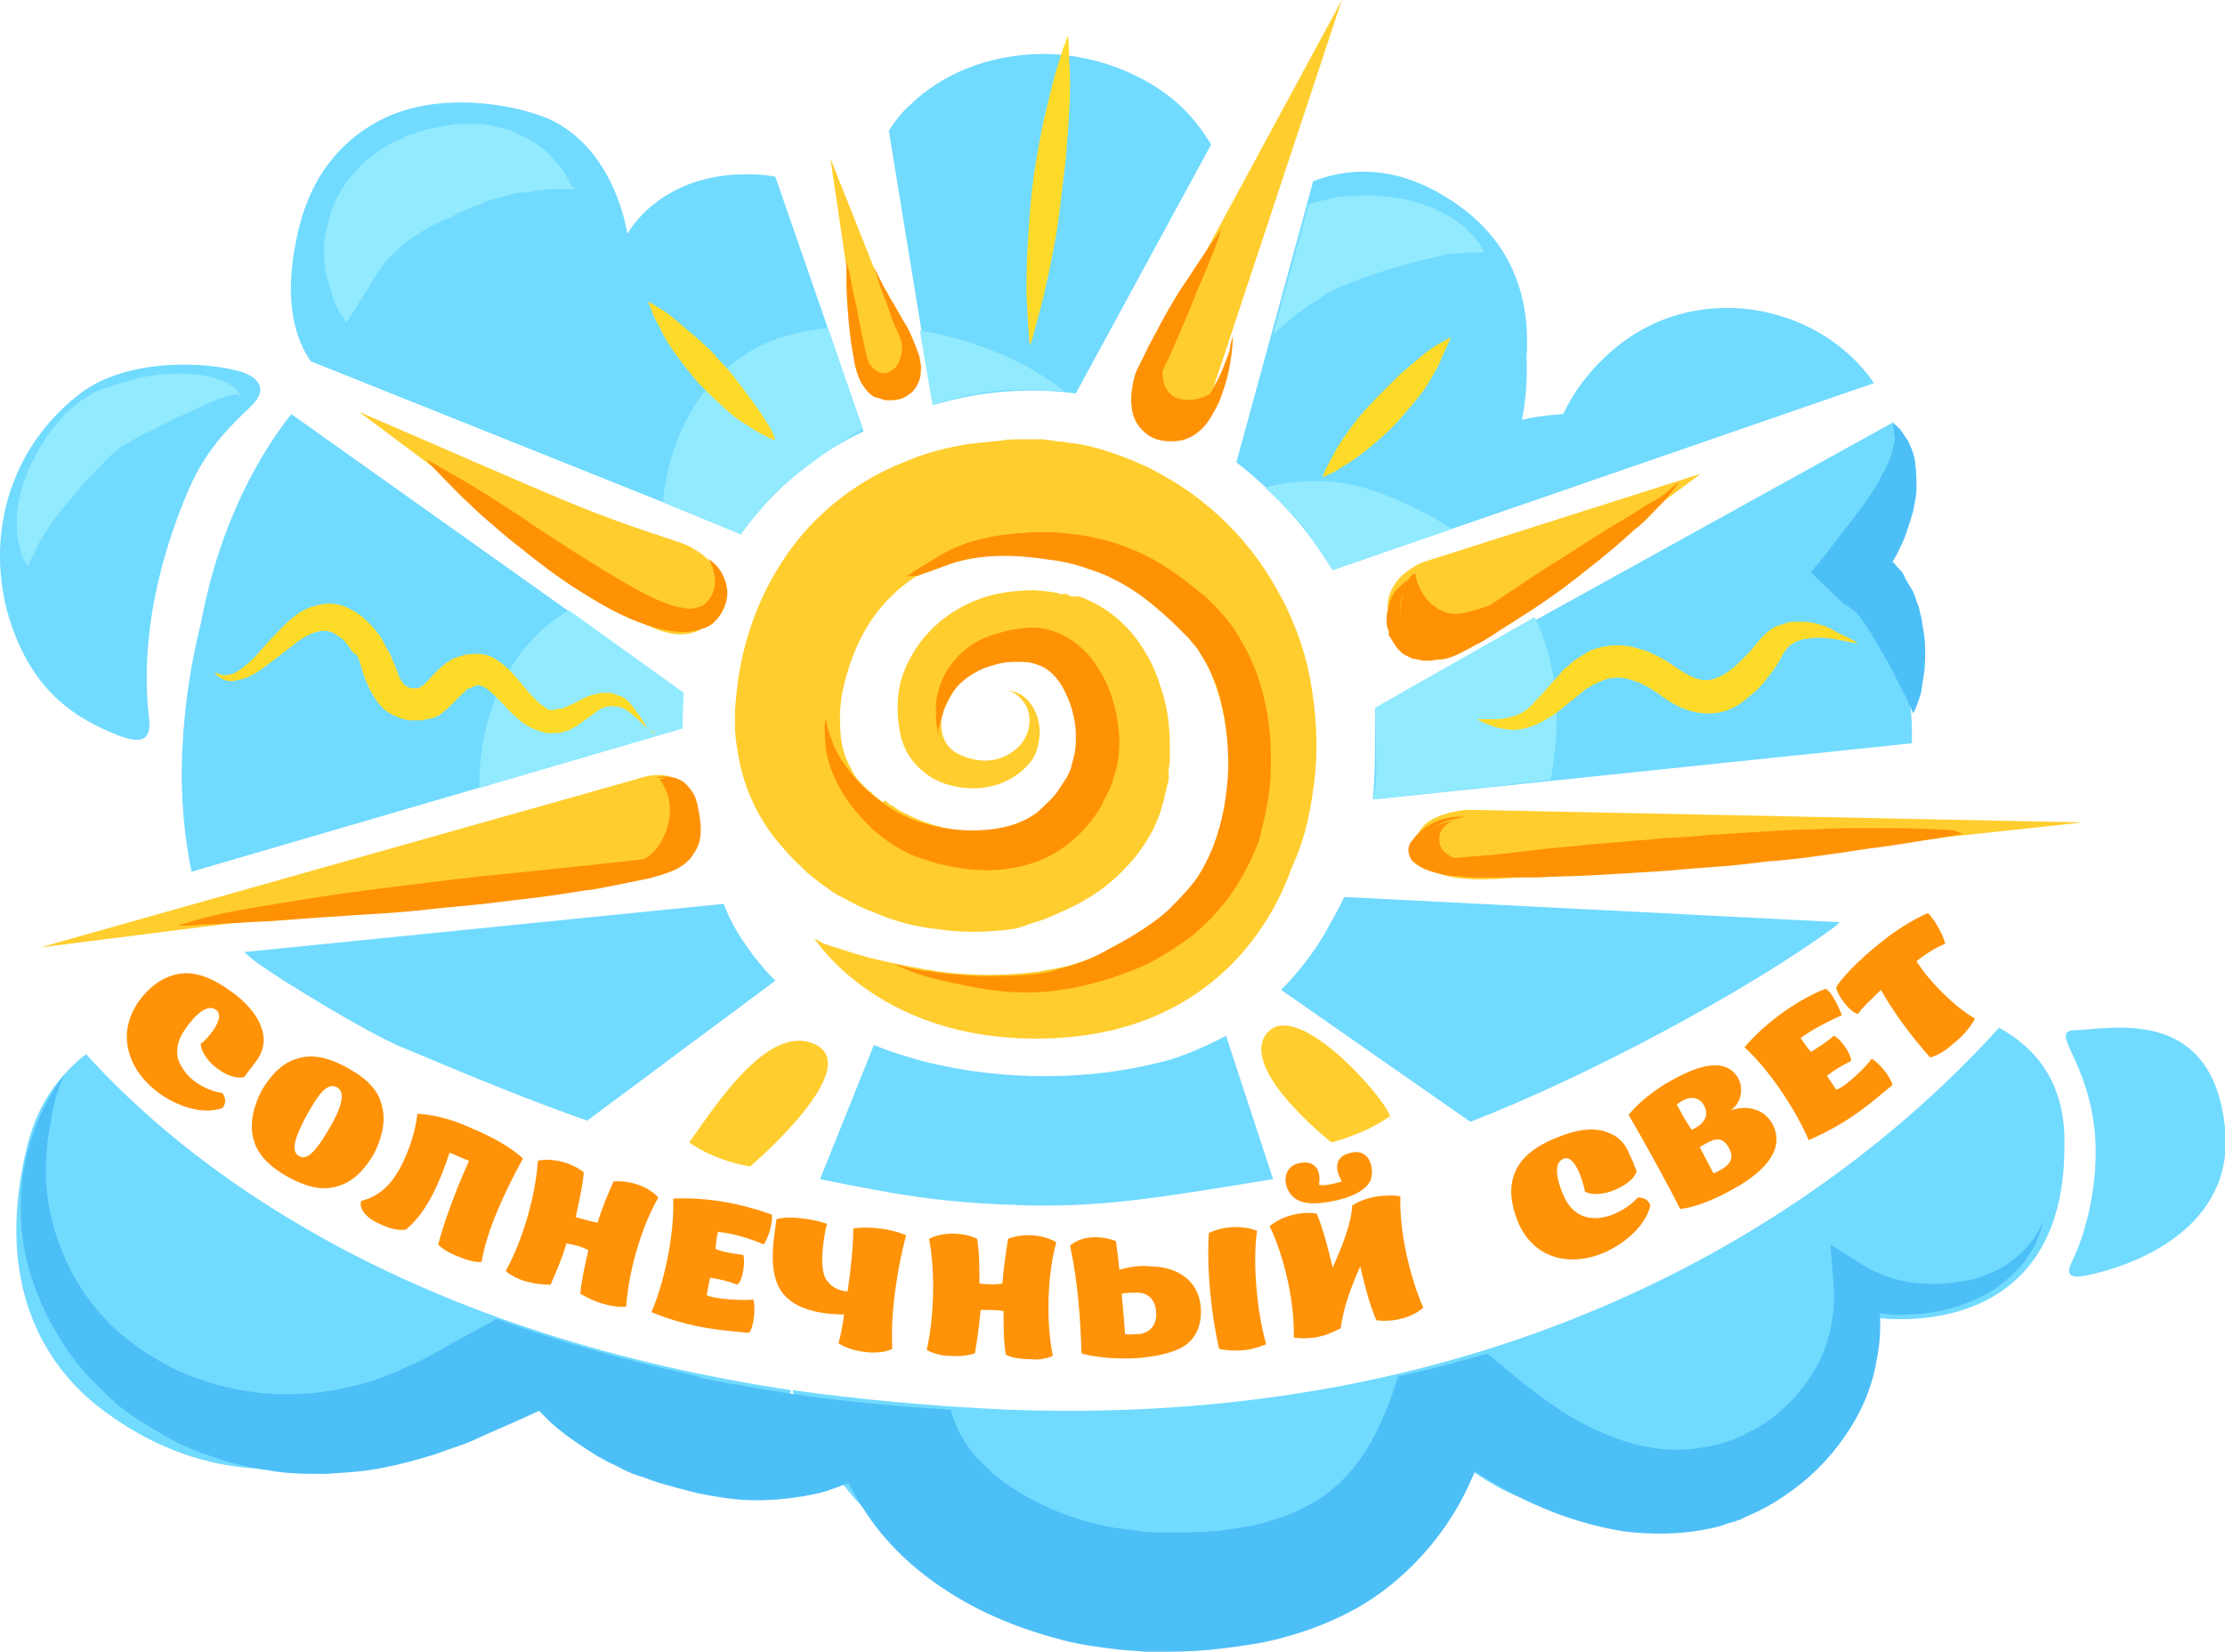 <svg id="Слой_1" xmlns="http://www.w3.org/2000/svg" viewBox="0 0 194 144"><style>.st0{fill:#FFCD2E;} .st1{fill:#71DAFF;} .st2{fill:#92EAFF;} .st3{fill:#FFDB29;} .st4{fill:#FF9204;} .st5{fill:#FF9206;} .st6{fill:#4DBFF7;}</style><path class="st0" d="M114.2 59c-.7-3.5-2.2-6.9-4.3-9.9-2.1-3-5-5.7-8.4-7.6-1.7-1-3.5-1.7-5.4-2.3-1-.3-1.9-.5-2.9-.6-.5-.1-1-.1-1.5-.2l-.8-.1H88.8c-.5 0-.9 0-1.4.1-1 .1-1.9.2-2.9.3-1.9.3-3.9.8-5.7 1.6-3.8 1.5-7.3 4.1-9.8 7.5-2.5 3.4-4 7.3-4.6 11.2-.3 2-.5 4.2-.1 6.4.3 2.2 1.1 4.4 2.3 6.3.6 1 1.3 1.8 2 2.6.4.4.7.8 1.1 1.1l.6.6c.2.2.5.4.6.5l.5.4.4.3.3.2c.4.3.8.6 1.3.8.9.5 1.8 1 2.7 1.3 1.8.8 3.7 1.3 5.6 1.5 1.9.3 3.8.3 5.8.1.3 0 .5-.1.8-.1l.5-.1.2-.1h.1l.3-.1.2-.1h.1l.2-.1.7-.2c.9-.3 1.7-.7 2.6-1.1 1.7-.8 3.4-1.9 4.8-3.4 1.4-1.4 2.6-3.2 3.2-5.1l.2-.7c.1-.2.1-.5.2-.8.1-.3.1-.6.2-.8l.1-.5v-.8l.1-.7v-1.3c0-1.8-.2-3.5-.8-5.2-.5-1.7-1.4-3.4-2.6-4.8-1.2-1.4-2.8-2.5-4.5-3.1h-.7l-.4-.2h-.1c-.2-.1-.1 0-.2 0h-.2l-.3-.1c-.2 0-.4-.1-.6-.1-.8-.1-1.6-.2-2.4-.1-3.2.1-6.1 1.4-8.1 3.5-1 1-1.8 2.3-2.3 3.6-.5 1.3-.6 2.7-.5 4 0 .3.1.6.1.9.1.3.1.7.2.9l.1.3c.1.2.1.4.2.5.1.3.3.6.5.9.8 1.1 1.8 1.8 2.9 2.2 2.1.7 4.1.5 5.6-.3.8-.4 1.4-.9 1.9-1.5s.7-1.3.8-2c.2-1.3-.2-2.4-.7-3.1-.5-.7-1.1-1-1.5-1.1-.4-.1-.6-.1-.6-.1s.2 0 .6.2c.3.2.8.6 1.1 1.2.3.6.4 1.6 0 2.5-.4.9-1.2 1.6-2.3 2-1.1.4-2.6.2-3.7-.4-.6-.3-1-.8-1.2-1.3-.2-.4-.3-1.3-.2-2.1.1-1.5.8-3 2.1-3.9 1.3-1 3.1-1.5 4.9-1.3.5 0 .9.1 1.3.2.1 0 .2.1.3.1l.2.1h.1s.1 0 0 0h.1c.1.1.3.1.4.2l.2.1c.7.4 1.3.9 1.8 1.6.9 1.3 1.4 3.5 1.2 5.7 0 .3-.1.6-.1.8l-.1.4v.1l-.1.3-.1.5c0 .2-.1.2-.1.3l-.1.3-.1.2c-.4.9-.9 1.6-1.7 2.2-.7.6-1.7 1.2-2.7 1.6-.5.2-1.1.4-1.7.6l-.5.1s-.1 0 0 0l-.3.1h-.5c-1.1.1-2.3 0-3.6-.3-1.2-.2-2.4-.6-3.5-1.1-.6-.3-1.1-.5-1.6-.9-.3-.1-.5-.3-.7-.5l-.2.1h-.1l-.1-.1-.5-.4c-.2-.1-.2-.2-.3-.3l-.3-.2-.6-.6c-.4-.4-.7-.8-.9-1.3-.5-.9-.8-1.8-.9-2.9-.1-1.1-.1-2.2.1-3.5.5-2.6 1.5-5.1 2.9-7 1.5-2 3.4-3.5 5.8-4.5 1.2-.5 2.4-.9 3.7-1.1.7-.1 1.3-.2 2-.3.3 0 .7 0 1-.1h.8c.1 0-.1 0 0 0h1.3c.2 0 .6.1.9.1l1.8.3c1.2.3 2.4.7 3.5 1.3 2.3 1.1 4.2 2.8 5.8 4.8 1.6 2 2.7 4.3 3.4 6.6.7 2.6 1 5.1 1 7.6-.1 4.9-2.2 9-5.5 11.7-.8.7-1.7 1.3-2.6 1.8-.9.5-1.9 1-2.8 1.3-1.1.4-1.9.7-2.9 1-1 .3-1.9.4-2.9.6-3.8.5-7.2.3-10-.2s-5-1-6.5-1.5c-1.2-.4-1.9-.6-2.2-.7-.6-.3-.9-.5-.9-.5s5.9 9.5 21.1 8.7c14.9-.8 19.5-11.9 20.5-14.8 1-2.1 1.6-4.5 1.9-6.9.5-3.2.3-6.6-.3-9.8z"/><path class="st1" d="M102.3 92.3c-6.9 2-14.9 2-21.9.2-1.4-.4-2.8-.8-4.2-1.4l-4.7 11.7c7.8 1.6 11.3 2.1 18.4 2.3 6.9.1 11.8-.8 21.1-2.3l-4.1-12.5c-1.5.8-3.1 1.5-4.6 2zM107.8 40.3c3.6 2.8 6.4 6.1 8.4 9.4l47.2-16.3c-4.8-7-15.8-9.2-23.1-2.6-2 1.8-3.2 3.6-4 5.3-1.6.1-2.8.3-3.6.5.3-1.5.5-3.4.4-5.4.3-4.3-.6-10.1-7-14-4.5-2.8-8.5-2.6-11.6-1.4l-6.7 24.5zM81.4 35.3c4.4-1.3 8.6-1.5 12.4-1l11.8-21.7c-.6-1-1.4-2.1-2.4-3.1-2.4-2.4-6.8-4.7-12-4.8-5.4 0-9.3 2-11.8 4.4-.8.7-1.4 1.5-1.9 2.3l3.9 23.9zM115.5 81.4c-1 1.7-2.3 3.4-3.8 4.9l16.5 11.5c10.6-4.1 24.2-11.5 31.5-16.8.3-.2.5-.4.7-.6l-43.2-2.2c-.5 1.1-1.1 2.1-1.7 3.2zM166.7 64.8c.1-4.4-.8-9.4-3.4-14.4.8-1.3 1.4-2.8 1.9-4.7.9-3.3.7-6.3-.1-8.9l-45.2 25v1.4c0 2.3 0 4.4-.2 6.5l47-4.9zM59.5 63.5c0-1.1 0-2.1.1-3.1L25.4 36.1c-2.6 3.3-6.2 9.2-7.9 18.3-.8 3.2-1.4 6.8-1.6 10.9-.2 4.2.2 7.8.8 10.7l42.8-12.5zM7.5 91.9c-2.3 1.8-4.2 4.3-5.1 7.9-2.8 11.2.8 18.5 6 22.7 17.9 14.1 36.4-3 36.4-3s2 6 12.1 7c8.7.9 11.7-4.5 12.1-5.3-34.6-5.2-53-19.9-61.5-29.3zM27.1 31.5l37.5 15c.5-.7 1.1-1.4 1.6-2.1 2.5-2.9 5.6-5.1 9.1-6.8l-7.7-22.2c-.6-.1-1.3-.2-2.1-.2-8-.2-10.8 5.2-10.8 5.2s-1-7.5-7-10.1c-2.9-1.2-9.4-2.4-14.4.1-4.9 2.5-6.7 6.8-7.4 10.2-1.3 5.9 0 9.2 1.2 10.9zM174.3 89.6c-11 12.2-38.3 35.1-86.4 33.3-6.7-.3-13-.9-18.8-1.7.5 1.6 6.4 20.1 30.6 19 20.1-.9 22.8-18.4 22.8-18.4s7 13.2 22.6 9.4c16.2-3.9 14.7-18.1 15-17.2.3.9 20 5.1 19.9-14.2.1-5.3-2.4-8.4-5.7-10.2zM34.8 91.2c6.9 2.9 11.8 4.9 16.4 6.5l16.4-12.2c-1-1-1.9-2.1-2.7-3.3-.7-1-1.3-2.1-1.8-3.4L21.3 83c.4.4.9.8 1.5 1.2 1.8 1.3 9 5.7 12 7z"/><path class="st2" d="M59.5 63.5l.1-3.1-10-7.2c-5.3 3.1-7.9 9.3-7.8 15.5l17.7-5.2zM92.8 34.1c-3.4-2.7-8-4.5-12.6-5.3l1.1 6.5s3.2-1.1 6.6-1.3c2 0 3.7 0 4.9.1zM64.6 46.6s1.9-2.8 4.7-5.1c2.8-2.3 5.9-4.1 5.9-4.1l-3-8.8c-1.1.1-2.1.3-3 .5-7 1.7-10.8 8-11.4 14.7l6.8 2.8zM120 67c0 2.1-.3 2.7-.3 2.7l15.5-1.7c1.1-5.9.4-10.5-1.4-14.2l-13.9 7.9c0 .1.1 3.2.1 5.3zM114.4 47l1.8 2.7 10.4-3.6c-2.2-1.4-4.5-2.5-6.8-3.3-3.1-1.1-6.4-1.1-9.5-.3 1.5 1.4 3.2 3.1 4.1 4.5z"/><path class="st1" d="M181.2 89.8c3.5-.2 11.7-1.8 12.8 8.5.9 8.6-7.6 12-12.1 12.9-1.5.3-1.8-.1-1.2-1.3 1.3-2.7 2.2-6.8 2-10.5-.2-3.5-1.3-6-2.2-7.9-.6-1.3-.6-1.7.7-1.7zM13 62.7c-.2-2-1.1-9.3 3.4-19.9 1.7-4 4.1-6 5.5-7.4 1.5-1.4.7-2.5-.9-3-3.1-.9-9.9-1.2-14 1.9-7.3 5.6-8.7 15-5.1 22.4 1.9 3.9 4.6 5.7 7.2 6.9 2.2 1 4.2 1.7 3.9-.9z"/><path class="st0" d="M117 0l-11.4 34.4s-1.4 4.8-4.9 3.2c-3.5-1.6-.8-6-.8-6L117 0zM148.3 41.3L124.1 49s-4.9 1.8-2.4 6.4c2.5 4.6 7.7-.1 7.7-.1l18.9-14zM72.4 13.8l7 17.6s.4 1.9-1.3 2.7c-1.7.8-2.8-.7-2.8-.7l-2.9-19.6zM31.3 35.9c19.2 8.3 19.2 8.5 28 11.4 2.4.8 5.3 3.6 2.8 6.7s-7-.3-7-.3L31.3 35.9zM3.5 82.6l52.1-14.7s4.5-1.8 5 3-4.2 5-4.2 5L3.5 82.6zM181.6 71.7L128 70.6s-5.8.3-4.2 4.1c1.3 3 8.4 1.7 10.8 1.6 6-.1 47-4.6 47-4.6z"/><path class="st3" d="M67.6 38.4s-.3-.1-.7-.3c-.4-.2-1-.5-1.7-1-.7-.4-1.4-.9-2.1-1.6-.7-.6-1.5-1.4-2.2-2.1-.7-.8-1.3-1.6-1.9-2.4-.6-.8-1.1-1.6-1.4-2.3-.4-.7-.7-1.3-.8-1.7-.2-.4-.3-.7-.3-.7s.3.1.7.4c.4.2 1 .6 1.6 1.1.6.5 1.3 1.1 2 1.7.4.3.7.7 1.1 1 .4.4.7.8 1 1.1.7.7 1.3 1.5 1.9 2.3.6.8 1.1 1.5 1.6 2.2.4.7.8 1.2 1 1.7l.2.6zM126.5 29.4s-.1.3-.3.7c-.2.4-.5 1.1-.8 1.8-.4.7-.8 1.5-1.4 2.3-.6.8-1.3 1.6-2 2.4-.7.8-1.5 1.5-2.2 2.1-.7.6-1.5 1.2-2.1 1.6-.7.4-1.2.8-1.7 1-.4.2-.7.3-.7.3s.1-.3.3-.7c.2-.4.5-1 .9-1.7s.9-1.4 1.5-2.2c.3-.4.6-.8.9-1.1.3-.4.7-.7 1-1.1l2.1-2.1c.7-.6 1.4-1.2 2-1.7.6-.5 1.2-.9 1.6-1.1.7-.4.9-.5.9-.5zM89.8 30.1s-.1-.4-.1-1.2c-.1-.8-.1-1.8-.2-3.1 0-1.3 0-2.8.1-4.4.1-1.6.2-3.3.4-5 .2-1.7.5-3.4.8-4.9.3-1.6.7-3 1-4.3.3-1.2.7-2.3.9-3 .3-.7.4-1.1.4-1.1s.1.4.1 1.2c0 .8.1 1.8.1 3.1s-.1 2.8-.2 4.3c-.1.8-.1 1.6-.2 2.4-.1.8-.2 1.7-.3 2.5-.2 1.7-.4 3.4-.7 4.9-.3 1.6-.6 3-.9 4.3-.3 1.2-.6 2.3-.8 3-.2.9-.4 1.3-.4 1.3zM162 56.1s-.6-.1-1.6-.3c-.5-.1-1.1-.2-1.8-.2-.3 0-.7 0-1 .1 0 0-.1 0 0 0H157.3l-.3.1-.3.1-.2.1c-.6.3-.9.7-1.4 1.7-.3.5-.6.9-1 1.4-.3.4-.7.9-1.2 1.3s-1 .9-1.6 1.2c-.7.4-1.5.6-2.3.6-1.7 0-3-.7-4.1-1.5-.4-.3-1-.7-1.4-.9l-.6-.3-.6-.2c-.9-.3-1.7-.3-2.5 0-.4.2-.8.3-1.2.6-.2.1-.4.2-.6.4-.2.2-.4.3-.6.5-.8.6-1.5 1.3-2.4 1.8-.8.5-1.7.9-2.6 1-.8.1-1.5-.1-2-.2-.5-.2-.9-.3-1.2-.5-.3-.1-.4-.2-.4-.2h1.6c.5 0 1.1-.1 1.7-.3.6-.2 1.2-.6 1.7-1.2.6-.6 1.2-1.3 1.9-2.1.2-.2.4-.4.5-.6.2-.2.5-.4.7-.6.4-.4 1-.7 1.6-1.1 1.3-.6 2.9-.7 4.2-.3.3.1.7.2 1 .3.3.2.7.3 1 .5.6.3 1 .6 1.6 1 .9.6 1.7 1 2.4 1s1.4-.3 2.2-.9c.4-.3.7-.6 1.1-1 .3-.3.7-.7 1-1.1.2-.2.3-.4.5-.6l.6-.6c.3-.2.5-.4.8-.5l.9-.3.4-.1h1c.5 0 .9.1 1.3.2.8.2 1.3.5 1.8.8 1.2.5 1.7.9 1.7.9zM57.2 63.9s-.2.1-.5-.2c-.3-.2-.7-.6-1.2-1.1-.5-.4-1.1-1-1.8-1-.2 0-.5-.1-.6 0h-.2c-.1 0-.2.1-.3.1-.3.1-.7.4-1.2.8-.5.3-1 .8-1.7 1.1l-.1.1h-.1-.1l-.2.1-.5.1c-.5 0-1 .1-1.4-.1-.9-.2-1.7-.7-2.2-1.2-.6-.5-1.1-1.1-1.6-1.6s-.9-.9-1.3-1.1c-.4-.2-.6-.2-1 0l-.2.1c.1 0-.2.1.1-.1l-.1.1h-.1l-.2.1-.1.1c0 .1-.1.1-.2.2l-.4.4-.4.4-.5.5c-.2.2-.4.3-.6.5-.2.2-.5.3-.8.4-.3.1-.6.1-.9.2h-1c-.2 0-.3 0-.5-.1-.3 0-.6-.2-.9-.3-1.2-.5-1.8-1.6-2.2-2.4-.4-.8-.6-1.5-.8-2.2-.1-.3-.2-.6-.4-.8h-.1s-.1-.1 0 0l-.1-.1-.3-.4c-.3-.5-.7-.9-1.1-1.1-.4-.3-.7-.4-1.2-.4-.8 0-1.9.6-2.7 1.3-.9.7-1.7 1.3-2.5 1.9-.8.6-1.6 1-2.3 1.1-.7.2-1.3 0-1.6-.3-.2-.1-.3-.2-.3-.3l-.1-.1s.2.1.5.2.8.1 1.4-.2c.5-.3 1.1-.8 1.7-1.4.6-.7 1.3-1.5 2.1-2.3.8-.8 1.8-1.9 3.6-2.2.9-.2 1.9 0 2.7.5.8.4 1.4 1 2 1.7l.3.4.1.1c.1.1.1.1.1.2l.2.3c.2.4.4.8.6 1.1.3.7.6 1.4.8 2 .3.6.5.8.8.9.1 0 .1.1.2.1H36.4h-.1.1c.1 0 .2 0 .2-.1.3-.1.6-.4 1.1-1l.5-.5c.2-.2.5-.4.7-.6l.2-.1.1-.1.2-.1.1-.1h.1c.3-.1.1 0 .2-.1l.4-.1c.5-.2 1.1-.2 1.7-.2.3.1.6.1.8.2.2.1.5.2.7.4.9.6 1.4 1.2 1.9 1.8.5.6.9 1.1 1.3 1.5.4.4.8.7 1.1.9.2.1.3.1.5.1l.5-.1h.2s-.2.1-.1 0h.1c.4-.1.9-.4 1.4-.6.5-.3 1.1-.6 1.7-.7.2 0 .3-.1.5-.1h.5c.4 0 .6.1.8.2.1 0 .2.1.3.1h.1l.1.1c.1 0 .1.1.2.1.2.2.4.3.5.5.3.3.5.7.7.9.4.6.6 1 .8 1.3.4.2.7.3.7.3z"/><path class="st0" d="M65.4 101.7s10.6-9 5.3-10.8c-3.9-1.3-8.2 5.3-10.6 8.7 0 0 1.9 1.5 5.3 2.1M121.2 97.6c.7-.6-8.3-11.3-10.9-7.3-2 3.2 5.8 9.3 5.8 9.3s3.1-.8 5.1-2.3"/><path class="st4" d="M81.8 64.1s0-.2-.1-.7c-.1-.4-.1-1.1-.1-2 .1-.8.3-1.9 1-3s1.8-2.2 3.3-2.8c.7-.3 1.5-.5 2.3-.7.8-.1 1.7-.3 2.8-.1 2.1.4 3.9 1.9 4.9 3.7 1.1 1.8 1.6 3.9 1.7 6 0 1.1-.1 2.2-.5 3.3l-.1.3v.1l-.1.2-.1.3-.3.6c-.3.5-.5 1.1-.8 1.5-1.2 1.8-3 3.4-5 4.2-2 .8-4.2 1-6.1.8-1-.1-1.9-.3-2.8-.5-.9-.3-1.7-.5-2.6-.9-1.6-.8-2.9-1.8-3.9-2.9-2.1-2.2-3.1-4.6-3.3-6.3-.1-.8-.1-1.5-.1-2 .1-.4.1-.7.1-.7s0 .2.1.7c.1.4.3 1 .6 1.8.6 1.4 2 3.3 4 4.8 1 .8 2.3 1.5 3.6 1.9 1.3.4 2.9.7 4.4.7 1.5 0 3.1-.2 4.4-.8.7-.3 1.3-.7 1.8-1.2s1.1-1 1.5-1.7l.6-.9.3-.6.1-.3v.1-.2c.2-.6.4-1.4.4-2.1.1-1.5-.3-3.1-.9-4.3-.6-1.3-1.5-2.2-2.6-2.5-.5-.2-1.1-.2-1.8-.2s-1.3.1-1.9.3c-1.2.3-2.1.9-2.9 1.6-.7.7-1.1 1.6-1.4 2.3-.2.7-.4 1.4-.5 1.8.1.2 0 .4 0 .4z"/><path class="st4" d="M78.9 50.3s.3-.1.8-.5c.5-.3 1.3-.8 2.3-1.4 1-.6 2.4-1.2 4-1.5.8-.2 1.7-.3 2.6-.4.5 0 1-.1 1.5-.1h1.5c2.1.1 4.3.4 6.6 1.3 1.1.4 2.3 1 3.4 1.7s2.1 1.5 3.1 2.3c.3.2.5.4.7.6l.4.4.3.3c.2.2.5.6.7.8.2.3.5.6.7.9.8 1.2 1.5 2.5 2 3.8 1 2.7 1.4 5.6 1.3 8.4 0 1.4-.2 2.8-.5 4.2-.2.7-.3 1.4-.5 2.1l-.2.5-.1.3-.1.2-.4.9c-.7 1.4-1.4 2.6-2.3 3.7-.9 1.1-1.9 2.1-2.9 2.9-1.1.8-2.2 1.5-3.3 2.1-1.1.6-2.3 1-3.4 1.4-2.2.7-4.4 1.2-6.5 1.3-2 .1-3.9-.1-5.5-.4-1.6-.3-3-.6-4.1-.9-1.1-.3-2-.7-2.5-.9-.3-.1-.5-.3-.6-.3-.1-.1-.2-.1-.2-.1s.1 0 .2.1.4.1.7.2c.6.2 1.5.4 2.6.5 1.1.2 2.5.3 4.1.4 1.6 0 3.4 0 5.2-.2.5-.1.9-.1 1.4-.3.4-.1 1-.3 1.4-.4 1-.3 2-.7 2.9-1.2 1.9-1 3.9-2.1 5.6-3.6.8-.8 1.6-1.6 2.3-2.5.7-.9 1.2-2 1.6-2.9.9-2.3 1.3-4.6 1.4-7.1 0-2.4-.3-4.9-1-7-.4-1.1-.9-2.1-1.5-3-.1-.2-.3-.5-.5-.7-.2-.2-.3-.4-.5-.6l-.3-.3-.3-.3-.6-.6c-1.7-1.6-3.4-3-5.3-3.9-.9-.5-1.9-.8-2.8-1.1-.9-.3-1.9-.5-2.8-.6-1.9-.3-3.6-.4-5.1-.3-1.5.1-2.9.4-3.9.8-1.1.4-1.9.7-2.5.9-.8 0-1.1.1-1.1.1z"/><path class="st5" d="M18.9 88.1c-1-.9-2.5 1.2-3 2-.5.9-.7 2 0 3 .7 1.2 2.2 2 3.5 2.2.2.3.4.8 0 1.3-1.7.6-3.8-.1-5.4-1.2-2.7-1.9-4-5.1-1.9-8.1.8-1.1 1.9-2.1 3.5-2.4 1.3-.2 2.7.2 4.5 1.5 1.3.9 2.4 2.1 2.8 3.5.2.9.1 1.8-.7 2.8-.5.7-.5.6-.9 1.2-.4.1-1.2.1-2.3-.7-1.2-.9-1.5-1.8-1.5-2.2.4-.2 2.2-2.2 1.4-2.9zM33.3 96.4c.4 1.5-.1 3-.7 4.2-.7 1.2-1.7 2.4-3.1 2.8-1.2.4-2.6.2-4.4-.8-1.8-1-2.7-2.1-3-3.3-.4-1.5.1-3 .7-4.2.7-1.2 1.7-2.4 3.1-2.8 1.2-.4 2.6-.2 4.4.8 1.8 1 2.7 2 3 3.3zm-4.6 2c1-1.7 1.5-3.1.7-3.6-.9-.5-1.7.7-2.7 2.5-1 1.9-1.4 3.1-.6 3.5.7.4 1.5-.5 2.6-2.4zM35.2 101.2c.5-1.1 1-2.5 1.2-4.1 1.7.1 3.3.6 4.8 1.3 1.7.7 3.3 1.6 4.4 2.6-1.6 2.9-3.2 6.4-3.6 9-.4.1-1.2-.1-1.9-.4-1.1-.4-1.6-.8-1.9-1.1.6-2.2 1.6-4.9 2.7-7.3-.8-.3-.9-.4-1.7-.7-1.5 4.5-2.8 5.8-3.8 6.7-.7.1-1.5-.1-2.3-.5-1.4-.6-1.8-1.5-1.6-2 1.9-.5 2.9-1.8 3.7-3.5zM46.9 101.2c1.3-.3 3 .2 4 1-.1 1.2-.4 2.5-.7 3.9.6.2 1.4.4 1.9.5.4-1.3.9-2.5 1.4-3.6 1.4-.1 3 .4 3.9 1.4-1.5 2.6-2.6 6.5-2.8 9.5-.4.1-1.2 0-1.9-.2-1.1-.3-1.7-.7-2.1-.9.1-1.2.4-2.5.7-3.8-.5-.3-1.3-.5-1.9-.6-.4 1.3-.9 2.5-1.4 3.6-.4 0-1.1 0-2.2-.3-.7-.2-1.4-.6-1.7-.9 1.5-2.7 2.6-6.6 2.8-9.6zM58.7 104.5c3.8-.2 7.3.9 8.6 1.4.1.7-.3 2-.7 2.6-1.1-.5-2.8-1-4-1.1-.1.4-.2 1.1-.2 1.5.8.3 1.6.4 2.4.5.2.5 0 2.2-.5 2.6-.8-.3-1.6-.5-2.4-.6-.1.5-.2 1.2-.3 1.5.7.4 3.4.5 4.1.4.2.9 0 2.5-.4 2.9-2-.2-4.8-.3-8.5-1.8 1.2-2.8 2-6.9 1.9-9.9zM72.1 106.7c-.3 1.2-.7 3.7-.1 4.8.4.6.9 1 1.9 1.1.3-2 .5-4.1.5-5.5 1.3-.2 3.3 0 4.6.6-.7 2.6-1.4 6.8-1.2 9.9-1.2.6-3.5.3-4.7-.5.2-.6.4-1.7.5-2.5-1.3 0-3.5-.2-4.8-1.3-2-1.6-1.4-4.8-1.1-7 1.2-.4 3.7.1 4.4.4zM81 108c1.2-.6 2.9-.6 4.2 0 .2 1.2.2 2.6.2 3.9.7.1 1.5.1 2 0 .1-1.3.3-2.7.5-3.9 1.3-.5 3-.4 4.2.3-.8 2.9-.9 7-.3 9.9-.4.2-1.2.4-1.9.3-1.1 0-1.9-.2-2.2-.4-.2-1.2-.2-2.5-.2-3.8-.5-.1-1.4-.1-2-.1-.1 1.3-.3 2.6-.5 3.8-.4.1-1.1.3-2.3.2-.8 0-1.5-.3-1.9-.5.6-2.6.8-6.7.2-9.7zM100.2 110.4c2.3 0 4.3 1.1 4.5 3.6.1 1.5-.4 2.9-1.9 3.6-1.1.5-2.4.7-3.6.8-1.5.1-3.5 0-4.9-.4-.1-3-.3-6.2-1-9.4 1-.9 2.7-.9 4-.4.1.7.2 1.5.3 2.5.7-.2 1.7-.4 2.6-.3zm-2.1 5.9c.2.1.9 0 1.3 0 1.2-.2 1.5-1.2 1.4-2-.1-1-.7-1.7-1.9-1.6-.4 0-.8 0-1.1.1.1 1 .2 2.2.3 3.5zm10.5 1.4c-1.1.1-1.9 0-2.3-.1-.7-3-1.1-7-.9-10.1 1.2-.6 2.9-.7 4.2-.2-.4 2.9 0 7.1.8 9.9-.3.1-1 .4-1.8.5zM112.8 116.6c.1-3-.8-7-2.1-9.7 1.1-.9 2.7-1.3 4.1-1.1.6 1.4 1 3.1 1.4 4.7.8-1.8 1.6-3.7 1.7-5.4.3-.2 1-.6 2.2-.8.8-.1 1.6-.1 2 0-.1 3 .8 7 2 9.7-1 .9-2.7 1.3-4.1 1.1-.6-1.4-1-3-1.4-4.7-.8 1.8-1.5 3.7-1.7 5.4-.8.4-1.2.6-2.2.8-.7.1-1.5.1-1.9 0zm2.2-13.3c.2-1.1-.2-2.2-1.7-1.9-1.5.3-1.5 2-.6 2.9.9.9 2.6.6 3.6.4 1-.2 2.7-.7 3.2-1.8.4-1.2-.2-2.8-1.7-2.4-1.5.3-1.4 1.5-.8 2.5-.7.2-1.4.4-2 .3zM136.4 101c-1.3.4-.3 2.8.1 3.6.5.9 1.3 1.6 2.6 1.6s2.8-.8 3.7-1.8c.4 0 .9.1 1.1.7-.4 1.7-2.1 3.2-3.8 4-3 1.4-6.4.8-7.8-2.7-.5-1.3-.8-2.8-.2-4.2.5-1.2 1.6-2.2 3.6-3 1.4-.6 3.1-1 4.4-.5.9.3 1.6.9 2 2 .4.8.3.7.6 1.4-.1.4-.5 1-1.8 1.6-1.4.6-2.3.4-2.7.2-.1-.6-.8-3.2-1.8-2.9zM142 97.2c.7-.9 2.2-2.2 3.9-3.1 1.5-.8 4.3-2.2 5.6-.2.6 1 .3 2.3-.6 2.9 1.5-.5 3-.1 3.7 1.3 1.3 2.7-2 4.8-3.9 5.8-1.5.8-3.1 1.4-4.2 1.5-.7-1.4-2.8-5.3-4.5-8.2zm4.2-.9c.4.7.8 1.5 1.3 2.2 1.1-.5 1.7-1.3.9-2.4-.7-.7-1.6-.3-2.2.2zm3.2 6c.9-.4 2.1-1 1.3-2.3-.7-1.2-1.6-.5-2.5 0 .4.8.8 1.5 1.2 2.3zM152.1 91.3c2.5-2.9 5.7-4.6 7.1-5.1.6.4 1.1 1.6 1.4 2.3-1.1.5-2.7 1.3-3.6 2 .2.3.6.9.9 1.2.7-.4 1.4-.9 2-1.4.5.2 1.5 1.5 1.5 2.2-.8.4-1.5.8-2.1 1.3.3.5.7 1 .8 1.2.8-.2 2.7-2.1 3.1-2.7.8.5 1.7 1.7 1.8 2.3-1.6 1.3-3.6 3.2-7.3 4.8-1.1-2.6-3.4-6.1-5.6-8.1zM160.1 86.1c.3-.7 2.1-2.5 3.6-3.7 1.3-1.1 3-2.2 4.4-2.8.7.7 1.4 2.1 1.5 2.7-.4.1-1.5.7-2.5 1.5 1.2 1.9 3.5 4.1 5.1 5-.3.6-.9 1.4-1.9 2.2-.9.8-1.4 1-2 1.2-1.7-1.9-3.3-4.1-4.3-5.9-.8.8-1.6 1.5-2 2.1-.6-.1-1.7-1.4-1.9-2.3z"/><path class="st4" d="M61.6 48.6s.1.1.3.2c.2.2.5.4.8.8.3.4.6 1 .7 1.8.1.8-.2 1.7-.8 2.5l-.1.1-.1.1-.1.1-.2.2c-.3.2-.5.3-.8.4-.6.2-1.1.3-1.7.3-1.1 0-2.2-.3-3.2-.6-2.1-.7-4-1.8-5.9-3-1.9-1.2-3.6-2.5-5.2-3.8-.8-.6-1.6-1.3-2.3-1.9-.7-.6-1.4-1.2-2-1.8-1.2-1.1-2.1-2.1-2.8-2.8-.7-.7-1-1.1-1-1.1s.5.2 1.3.7c.8.5 2 1.1 3.4 2 .7.4 1.4.9 2.2 1.4.8.5 1.6 1 2.4 1.6 1.7 1.1 3.5 2.3 5.3 3.4 1.8 1.1 3.6 2.2 5.3 3 .9.4 1.7.7 2.5.8.4.1.7.1 1 0 .1 0 .3-.1.4-.1h.1l.1-.1h.1l.1-.1c.5-.4.8-1 .9-1.5.1-.5 0-1.1-.1-1.5-.1-.4-.3-.7-.4-1-.1 0-.2-.1-.2-.1zM76.2 23.3l.5 1c.2.3.3.7.6 1.1.2.4.5.9.8 1.4.3.5.6 1.1 1 1.7.3.6.6 1.3.9 2.1 0 .1.1.2.1.3l.1.3c0 .2.1.5.1.7 0 .5 0 .9-.2 1.4-.2.5-.5.9-1 1.2-.4.3-1 .4-1.5.4-.3 0-.5 0-.7-.1-.2-.1-.4-.1-.7-.2-.6-.4-.8-.8-1.1-1.2-.4-.8-.6-1.6-.7-2.4-.3-1.5-.4-2.9-.5-4.2-.1-1.2-.1-2.2-.1-2.9v-1.1s.1.4.3 1.1c.1.7.3 1.7.6 2.9.2 1.2.5 2.6.8 4 .2.7.4 1.4.7 2 .1.3.4.6.5.6.1 0 .3.1.4.1h.5c.6 0 1.1-.3 1.3-.8.1-.3.2-.6.2-.9v-.5L79 31l-.1-.2c-.2-.7-.4-1.4-.7-2-.3-.6-.5-1.2-.7-1.8-.2-.6-.4-1.1-.6-1.6-.2-.5-.3-.9-.4-1.2-.2-.5-.3-.9-.3-.9z"/><path class="st4" d="M78.5 29c.3.9.2 2.6-.6 3.2-1.2.9-1.9-.2-2.5-1-.1 1.9 1.2 4.1 3.3 3.1 1-.4 1-1.4 1.1-2.3.1-.8.1-1.5-.2-2.3-.2-.5-.6-.7-.9-1.2M107.5 29.3s0 .5-.1 1.4c-.1.9-.3 2.1-.8 3.5-.2.7-.6 1.5-1.1 2.3-.5.8-1.3 1.6-2.5 1.9-.6.1-1.3.1-1.7 0-.7-.1-1.2-.4-1.7-.9s-.8-1.1-.9-1.8c-.1-.6-.1-1.2 0-1.8.1-.6.2-1.1.4-1.6l.2-.4.2-.4.3-.6c.4-.9.9-1.7 1.3-2.5s.9-1.6 1.3-2.3c.4-.7.9-1.4 1.3-2 1.6-2.5 2.8-4.1 2.8-4.1s-.6 1.9-1.8 4.6c-.3.7-.6 1.4-.9 2.2-.3.8-.7 1.6-1 2.4-.4.8-.7 1.7-1.2 2.6l-.3.7c0 .1-.1.3-.1.3l-.1.3-.3 1.2c-.1.8 0 1.5.4 1.9.2.2.5.4.7.4.4.1.7.1 1 .1.6-.1 1.2-.5 1.7-1.1.5-.6.9-1.2 1.2-1.8.7-1.2 1.1-2.4 1.4-3.2.1-.8.3-1.3.3-1.3z"/><path class="st4" d="M106.3 32.8c.3 1.9-3.2 2.7-4.3 1.5-.8-.8-.7-2.2-.5-3.2.2-1.3.5-2.9 1.1-4-1.1 2.2-2 4.3-2.7 6.7-.4 1.5-.5 2.8.9 3.8 1 .7 2.1.3 3-.5.8-.8 2.2-2.2 2.6-3.3M146.4 42s-.3.5-.9 1.2c-.3.4-.7.8-1.2 1.3s-1 1.1-1.7 1.6c-1.2 1.1-2.7 2.4-4.4 3.7-1.6 1.3-3.4 2.6-5.3 3.8-.9.6-1.9 1.2-2.8 1.8-.5.3-.9.6-1.4.8-.5.3-.9.5-1.5.8-.4.2-1.1.5-1.7.5-.3 0-.6.1-.9.1h-.5c-.2 0-.3-.1-.5-.1l-.5-.1-.4-.2-.4-.2-.3-.3c-.4-.4-.6-.9-.9-1.3 0 0-.1-.2 0-.1v-.2l-.1-.3c-.1-.2-.1-.5-.1-.8 0-.3 0-.5.1-.7 0-.2.1-.4.1-.6.2-.7.6-1.3 1-1.6.4-.4.7-.6 1-.6.3-.1.4-.1.4-.1l-.3.3c-.2.1-.4.5-.7.8-.2.4-.4.9-.4 1.5v.5c0 .1 0 .3.1.4.1.1 0 .2.1.4l.1.3.1.1v0c.4.6 1 1 1.6 1.1h.4c.2 0 .3-.1.5-.1.4-.1.7-.2 1.2-.5.8-.5 1.7-1.1 2.6-1.7l2.7-1.8 2.7-1.8c.9-.6 1.8-1.1 2.7-1.7.9-.6 1.7-1.1 2.5-1.6s1.6-1 2.3-1.4c.7-.4 1.3-.8 1.9-1.2.6-.3 1.1-.6 1.5-.9.9-.8 1.3-1.1 1.3-1.1z"/><path class="st4" d="M132.3 51.2c-.3 1-4.5 2.5-5.7 2.3-1.7-.2-3-1.9-3.2-3.5-.9.2-1.2 2.4-1.3 3.2-.1 1.3.2 2.8 1.6 3.5 3.6 2 6.7-3.3 9.3-4.8M171.2 72.7s-.8.1-2.3.4c-1.5.2-3.6.6-6.1.9-1.3.2-2.6.4-4.1.6-1.4.2-3 .4-4.6.5-1.6.2-3.2.4-4.9.5-1.7.1-3.4.3-5.1.4l-5.1.3c-1.7.1-3.3.1-4.9.2h-4.6c-.7 0-1.5 0-2.2-.1-.7 0-1.4-.1-2.1-.3-.7-.2-1.3-.4-1.9-.9-.3-.2-.5-.7-.5-1.1 0-.4.2-.7.4-.9.7-1 1.6-1.4 2.3-1.7.7-.2 1.3-.3 1.7-.3h.6s-.2 0-.6.1c-.4.1-1 .2-1.6.5-.6.3-1.4.9-1.8 1.7-.1.2-.2.4-.2.5 0 .1.1.2.2.3.3.2.9.4 1.5.4 1.2.2 2.5 0 4-.1 1.4-.1 3-.3 4.6-.5 1.6-.2 3.2-.3 4.9-.5 1.7-.1 3.4-.3 5-.4 1.7-.2 3.4-.2 5.1-.4 1.7-.1 3.3-.2 4.9-.3 1.6-.1 3.1-.2 4.6-.2 1.5-.1 2.8-.1 4.1-.1 2.6 0 4.7 0 6.2.1.8 0 1.3.1 1.7.1.6.3.8.3.8.3z"/><path class="st5" d="M127.8 71.2c-1 .2-2.3.7-2.3 1.9-.1 1.7 2.2 2 3.3 2.3-.8.5-4.5.5-5.2-.4-1-1.4 1.4-3.1 2.5-3.3"/><path class="st4" d="M57.2 67.8s.2-.1.6-.1c.4 0 1 0 1.7.4.7.5 1.2 1.4 1.4 2.5.1.5.2 1.1.2 1.7 0 .7-.1 1.4-.6 2.1-.4.7-1.1 1.2-1.8 1.5-.7.3-1.4.5-2.2.7-1.4.3-3 .6-4.5.9-1.6.2-3.2.5-4.8.7-1.7.2-3.3.4-5 .6-1.7.2-3.4.3-5 .5-1.7.2-3.3.3-4.9.4-3.2.2-6.1.4-8.6.6-2.5.1-4.6.3-6.1.3-.7.1-1.3.1-1.7.1-.4 0-.6.1-.6.1s.8-.3 2.2-.7c1.4-.4 3.5-.8 6-1.2 2.5-.4 5.4-.9 8.6-1.3l4.8-.6c1.6-.2 3.3-.4 5-.6 3.3-.3 6.7-.7 9.8-1 1.6-.2 3.1-.3 4.5-.5s2.6-.5 3.2-1.3c.3-.4.5-.9.5-1.3.1-.5.1-1.1 0-1.5-.1-1-.3-1.8-.8-2.3-.5-.5-1.1-.6-1.4-.7h-.5z"/><path class="st4" d="M57.5 67.9c1.1 1.5 1.2 3.3.3 5.2-.6 1.2-1.4 1.8-2.6 2.3-.6.3-1.6.3-2 .7.7.3 1.6.1 2.3-.1 1-.3 2.1-.5 3-.9 1.3-.5 1.9-1.5 2.2-2.8.5-2.2-.1-4.2-2.5-4.4"/><path class="st2" d="M50.1 16.5h-2.2c-.2 0-.5 0-.8.1-.3 0-.5 0-.8.1-.3.1-.6.1-.9.1-.6 0-1.2.3-1.8.4-.6.2-1.2.3-1.7.6-.6.2-1.2.5-1.8.7-.3.2-.6.3-.9.5l-.2.1h-.1s.2-.1.1-.1l-.2.1-.6.3c-.2.1-.3.2-.4.2-.1.1-.2.1-.4.2-.2.2-.5.3-.8.5-.5.3-.9.6-1.4 1-.4.3-.8.8-1.3 1.2-.4.5-.8 1-1.1 1.5-.2.3-.4.5-.5.8-.2.3-.3.5-.5.8-.3.5-.6.9-.8 1.3-.5.8-.8 1.2-.8 1.2s-.1-.1-.2-.3c-.1-.2-.4-.5-.6-1-.2-.4-.4-.9-.6-1.6-.2-.6-.4-1.3-.5-2.2-.1-.8-.1-1.7.1-2.7.2-1 .5-2.1 1-3.1s1.3-2 2.2-2.9c.4-.4.9-.8 1.4-1.1.2-.2.5-.4.8-.5.3-.2.6-.4.8-.4l.6-.3.2-.1.1-.1h.1l.4-.1c.5-.2 1-.4 1.6-.5 1.1-.2 2.2-.5 3.3-.4 1.1-.1 2.2.2 3.1.4 1 .4 1.8.7 2.5 1.2.4.2.7.5 1 .7.3.3.6.5.8.8.2.3.4.5.6.7.2.2.3.4.4.6.2.4.4.7.5 1 .3.1.3.3.3.3zM21 34.5s-.1 0-.3-.1c-.2 0-.5 0-.8.1-.7.2-1.6.6-2.7 1.1-1.1.5-2.4 1.1-3.7 1.8-.7.3-1.4.7-2 1-.3.2-.6.4-.9.5-.1.1-.2.1-.2.2l-.5.4c-.4.3-.9.9-1.4 1.4-.5.5-1 1-1.5 1.6-.9 1.1-1.8 2.1-2.5 3.1-.3.5-.6.9-.9 1.4-.2.4-.5.8-.6 1.2-.2.3-.3.6-.4.8-.1.2-.1.3-.1.3s-.2-.1-.3-.3c-.1-.2-.3-.5-.4-.9-.1-.4-.2-.9-.3-1.5 0-.6-.1-1.3 0-2s.2-1.5.5-2.3c.2-.8.6-1.6 1-2.4.4-.8.9-1.6 1.5-2.4.6-.8 1.2-1.5 2.1-2.2l.5-.4c.3-.2.6-.4.8-.5.5-.3 1-.5 1.4-.6.9-.3 1.8-.6 2.6-.8 1.7-.4 3.3-.5 4.7-.4 1.4.1 2.6.4 3.4.9.4.2.7.5.8.7.1.2.2.3.2.3z"/><path class="st6" d="M165.1 36.9c.2.2.5.4.7.7l.6.9c.1.3.3.6.4 1 .1.3.2.7.2 1 .1.7.1 1.4.1 2.1 0 .7-.2 1.4-.3 2-.2.7-.4 1.3-.6 1.9-.2.6-.5 1.2-.8 1.8-.6 1.1-1.3 2.2-2.1 3.2l-1.5-4.3c.5.1 1 .3 1.5.5.4.2.9.5 1.2.8.3.3.7.6.9.9.3.3.6.6.7 1 .2.3.4.7.6 1 .2.3.3.7.4 1 .1.3.3.7.3 1 .1.3.2.7.2 1 .3 1.3.3 2.7.2 4-.1.7-.2 1.3-.3 2-.2.6-.4 1.3-.7 1.8-.1-.3-.2-.6-.4-.9-.1-.3-.2-.6-.4-.8-.3-.6-.5-1.1-.8-1.6-.2-.5-.5-1-.8-1.5-.1-.2-.3-.5-.4-.7-.1-.2-.3-.5-.4-.7-.1-.2-.3-.4-.4-.7-.1-.2-.3-.4-.4-.6-.1-.2-.3-.4-.4-.6-.1-.2-.3-.3-.4-.5-.1-.2-.3-.3-.4-.4-.1-.1-.3-.2-.4-.3-.1-.1-.2-.1-.3-.2-.1 0-.2 0-.2-.1l-2.8-2.7 1.3-1.6 1-1.3 1-1.3 1-1.3c.3-.4.6-.8.9-1.3.3-.4.6-.9.8-1.3.1-.2.2-.5.4-.7.1-.2.2-.5.3-.7.1-.2.2-.5.3-.7.1-.3.1-.5.2-.8.1-.3.1-.5.1-.8-.1-.5-.1-.8-.1-1.2z"/><path class="st2" d="M129.2 21.6c-.1-.3-.4-.6-.8-1.1-.2-.2-.5-.4-.7-.7-.3-.2-.6-.4-.9-.7-.7-.4-1.5-.8-2.5-1.2-1.9-.7-4.2-1-6.7-.8-.6 0-1.3.1-1.9.3l-.5.1-.3.1h-.2c-.1 0 .1-.1-.2.1l-.4.1-3.1 11.4c.4-.4.8-.8 1.2-1.1.7-.6 1.4-1.1 2.1-1.6.4-.2.8-.5 1.1-.7.3-.2.5-.4 1.1-.6l.8-.4c-.3.1-.1 0-.1.1h.1l.1-.1c.1 0 .2-.1.3-.1.4-.2.8-.3 1.2-.5 1.7-.6 3.5-1.1 5-1.5.8-.2 1.5-.3 2.1-.5.3-.1.6-.1.9-.1.3 0 .6 0 .8-.1h1.7s-.1-.1-.2-.4z"/><path class="st6" d="M177.7 107.4c-.2.3-.4.7-.7 1-.5.6-1.1 1.2-1.7 1.6-.6.5-1.3.8-2 1.1-.7.3-1.4.5-2.2.6-1.5.3-3 .3-4.5.1-1.4-.2-2.8-.7-4-1.4l-3-1.9.3 3.9c.1 1.8-.2 3.5-.8 5.2-.6 1.6-1.6 3.1-2.7 4.3-1.2 1.3-2.5 2.3-4 3-.7.4-1.5.7-2.2.9l-.3.1h-.2.1l-.8.2c-.4.1-.7.1-1.2.2-3.3.4-6.5-.5-9.6-2.1-2.9-1.5-5.7-3.8-8.5-6.2-2.4.7-5 1.4-7.8 2-.7 2.3-1.6 4.5-2.7 6.3-1.1 1.8-2.5 3.3-4.2 4.4-1.7 1.1-3.6 1.8-5.8 2.3-1.1.2-2.2.4-3.4.5-1.1.1-2.4.1-3.5.1h-1.8c-.5 0-1.2-.1-1.7-.2-1.2-.1-2.3-.3-3.4-.6-2.2-.5-4.3-1.4-6.2-2.5-1.9-1.1-3.4-2.4-4.6-3.9-.8-1.1-1.4-2.3-1.7-3.5-6.7-.4-13-1.1-18.7-2.2-.4 0-.8-.1-1.2-.2-.5-.1-1.1-.2-1.6-.3l-.9-.3c-6.5-1.4-12.2-3.1-17.2-4.9-1.5.8-3.1 1.7-4.6 2.5l-.5.3-.2.1-.1.1h-.1s.2-.1.1 0l-1 .5c-.7.4-1.2.5-1.7.8-1.1.5-2.3 1-3.5 1.3-4.8 1.4-9.9 1.3-14.7-.5-1.2-.4-2.4-1-3.5-1.7-1.1-.6-2.1-1.4-3.1-2.2-1.9-1.7-3.5-3.8-4.6-6.2-1.1-2.4-1.8-5.1-1.8-7.8 0-1.4.1-2.8.4-4.2.2-1.6.6-3 1.2-4.3-.9 1.2-1.6 2.4-2.2 3.8-.6 1.4-1 2.8-1.3 4.3-.5 3-.4 6.1.5 9.1s2.4 5.8 4.4 8.3c1 1.2 2.2 2.3 3.4 3.4 1.3 1 2.6 1.8 4 2.6s2.9 1.4 4.4 1.9c1.5.5 3.1.9 4.7 1.1 1.6.3 3.2.3 4.9.3 1.6-.1 3.3-.2 4.8-.5 1.6-.3 3.1-.7 4.7-1.2.8-.3 1.7-.6 2.3-.8l1-.4 1.1-.5c1.6-.7 3.2-1.4 4.7-2.1l1 1c1.2 1.1 2.6 2 4 2.9.4.2.7.4 1.1.6.4.2.9.4 1.2.6l.9.4 1.2.4c.7.3 1.5.5 2.2.7.7.2 1.5.4 2.3.6 1.6.3 3.2.6 5 .6 1.7 0 3.6-.2 5.4-.6.9-.2 1.8-.6 2.7-.9.6 1.2 1.3 2.3 2 3.3 2.1 2.9 4.8 5.1 7.7 6.8 2.9 1.7 5.9 2.8 9 3.6 1.5.4 3.1.6 4.7.8.8.1 1.5.1 2.4.2h2.2c1.6 0 3.1-.1 4.7-.3 1.6-.2 3.1-.4 4.7-.8 3.1-.8 6.4-2.1 9.2-4.2 2.8-2.1 5.1-4.8 6.7-7.7.5-.9.9-1.8 1.3-2.7 1.9 1.2 3.8 2.3 6 3.2 2.1.9 4.5 1.6 6.9 2 2.4.3 5 .3 7.4-.2.6-.1 1.3-.3 1.8-.5l.7-.2.2-.1h.1l.2-.1.4-.2c1.2-.5 2.3-1.1 3.3-1.8 2.1-1.4 3.8-3.1 5.2-5.1 1.4-2 2.4-4.2 2.8-6.6.3-1.4.4-2.8.3-4.2.8.1 1.6.2 2.4.1 1.8 0 3.6-.4 5.2-1 .8-.3 1.6-.7 2.4-1.2.7-.5 1.4-1.1 2-1.7.6-.6 1.1-1.4 1.5-2.1.2-.4.3-.8.5-1.2l.3-1.2c-.1.4-.3.8-.5 1.2z"/></svg>